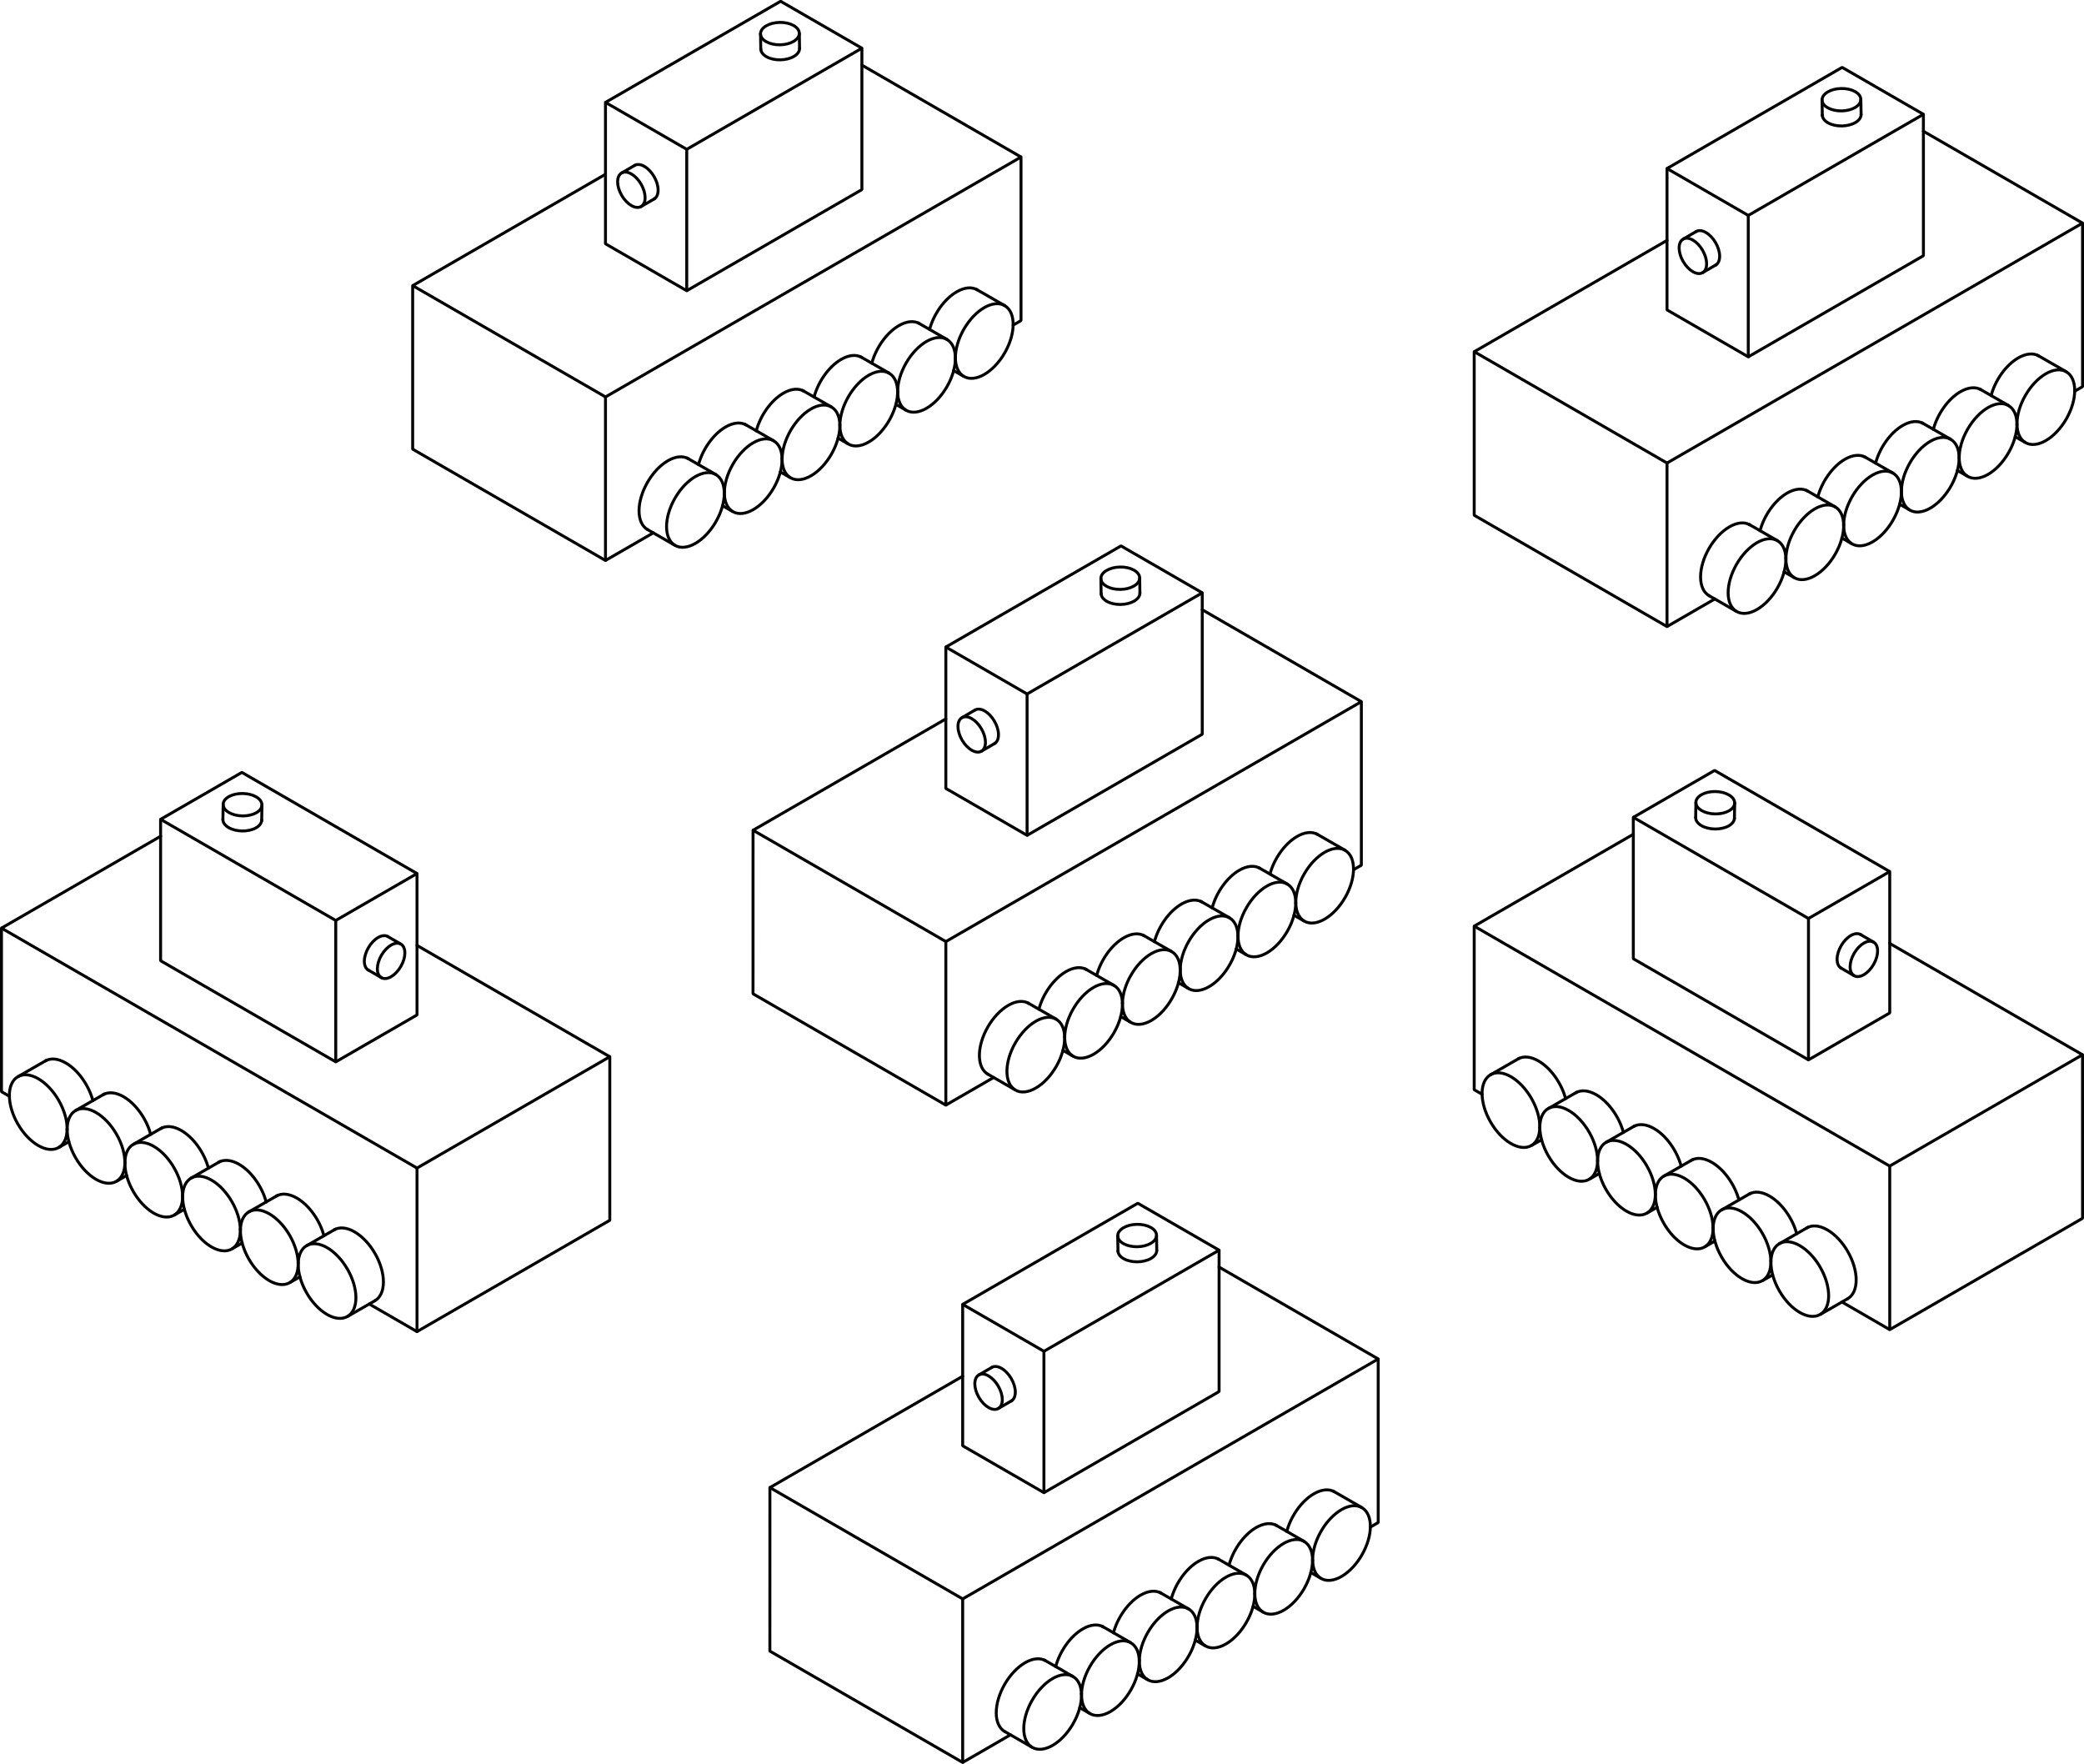 <?xml version="1.0" encoding="UTF-8"?> <svg xmlns="http://www.w3.org/2000/svg" id="Layer_2" viewBox="0 0 801.69 678.52"> <defs> <style>.cls-1{fill:none;stroke:#000;stroke-linecap:round;stroke-linejoin:bevel;stroke-width:1.13px;}</style> </defs> <g id="Layer_1-2"> <polyline class="cls-1" points="462.49 234.55 523.7 269.9 363.86 362.19 363.85 362.18 289.69 319.37 363.85 276.55"></polyline> <polyline class="cls-1" points="523.7 269.9 523.7 332.82 520.67 334.57"></polyline> <line class="cls-1" x1="498.45" y1="347.39" x2="498.47" y2="347.39"></line> <line class="cls-1" x1="476.23" y1="360.22" x2="476.24" y2="360.21"></line> <line class="cls-1" x1="454" y1="373.05" x2="454.02" y2="373.04"></line> <line class="cls-1" x1="431.78" y1="385.88" x2="431.8" y2="385.87"></line> <line class="cls-1" x1="409.55" y1="398.71" x2="409.59" y2="398.69"></line> <polyline class="cls-1" points="363.85 362.18 363.85 425.09 363.85 425.1 382.23 414.48"></polyline> <polyline class="cls-1" points="289.69 319.37 289.68 382.28 363.85 425.1"></polyline> <polygon class="cls-1" points="395.11 266.95 462.49 228.04 431.23 209.99 363.85 248.9 395.11 266.95"></polygon> <polyline class="cls-1" points="395.11 266.95 395.11 321.33 462.49 282.43 462.49 228.05"></polyline> <polyline class="cls-1" points="363.85 248.9 363.85 303.28 395.11 321.33"></polyline> <ellipse class="cls-1" cx="509.57" cy="340.69" rx="15.72" ry="9.08" transform="translate(-39.68 612.81) rotate(-60.12)"></ellipse> <path class="cls-1" d="m506.81,320.97c-2.01-1.16-4.79-.98-7.86.8-4.79,2.78-8.86,8.65-10.41,14.47"></path> <line class="cls-1" x1="517.4" y1="327.05" x2="506.38" y2="320.72"></line> <line class="cls-1" x1="497.78" y1="352.05" x2="501.5" y2="354.19"></line> <ellipse class="cls-1" cx="487.35" cy="353.68" rx="15.72" ry="9.08" transform="translate(-62.1 600.06) rotate(-60.12)"></ellipse> <path class="cls-1" d="m484.58,333.97c-2.01-1.16-4.79-.98-7.86.79-4.79,2.78-8.86,8.65-10.41,14.47"></path> <line class="cls-1" x1="495.18" y1="340.05" x2="484.16" y2="333.72"></line> <line class="cls-1" x1="475.57" y1="365.04" x2="479.28" y2="367.18"></line> <path class="cls-1" d="m454.02,373.04v.08c.02,7.09,5,9.95,11.13,6.4,4.79-2.78,8.87-8.66,10.42-14.47.43-1.63.66-3.25.66-4.8v-.02c-.02-6.86-4.7-9.75-10.57-6.69-.18.1-.37.2-.56.31-6.11,3.54-11.05,12.13-11.07,19.2Z"></path> <path class="cls-1" d="m462.36,346.96l-.06-.03c-2.01-1.11-4.76-.93-7.8.83-4.79,2.78-8.86,8.66-10.41,14.47"></path> <polyline class="cls-1" points="461.94 346.72 462.3 346.92 462.36 346.96 466.31 349.23 472.96 353.04"></polyline> <line class="cls-1" x1="453.33" y1="378.03" x2="457.06" y2="380.17"></line> <path class="cls-1" d="m431.8,386.12c.02,7.09,5,9.95,11.13,6.4,4.79-2.78,8.86-8.66,10.41-14.48.44-1.63.67-3.25.67-4.8v-.18c-.04-3.46-1.29-5.87-3.27-7.01l-.11-.07c-2.01-1.08-4.74-.88-7.75.86-6.06,3.52-10.97,11.99-11.07,19.03,0,.08,0,.17,0,.25Z"></path> <path class="cls-1" d="m440.14,359.95c-2.01-1.15-4.79-.98-7.86.8-4.79,2.78-8.86,8.66-10.41,14.47"></path> <polyline class="cls-1" points="439.71 359.71 440.14 359.95 444.09 362.23 450.62 365.97 450.73 366.04"></polyline> <line class="cls-1" x1="431.11" y1="391.03" x2="434.84" y2="393.17"></line> <ellipse class="cls-1" cx="420.68" cy="392.67" rx="15.72" ry="9.08" transform="translate(-129.36 561.82) rotate(-60.12)"></ellipse> <path class="cls-1" d="m417.92,372.95c-2.01-1.16-4.79-.98-7.86.8-4.79,2.78-8.86,8.65-10.41,14.47"></path> <line class="cls-1" x1="428.51" y1="379.04" x2="417.49" y2="372.71"></line> <line class="cls-1" x1="408.89" y1="404.03" x2="412.61" y2="406.17"></line> <ellipse class="cls-1" cx="398.46" cy="405.67" rx="15.72" ry="9.08" transform="translate(-151.79 549.08) rotate(-60.12)"></ellipse> <path class="cls-1" d="m380.03,413.21c-2.01-1.16-3.26-3.65-3.27-7.19-.01-7.09,4.94-15.72,11.08-19.28,3.07-1.78,5.85-1.95,7.86-.8"></path> <line class="cls-1" x1="406.29" y1="392.03" x2="395.27" y2="385.7"></line> <line class="cls-1" x1="390.39" y1="419.16" x2="380.03" y2="413.21"></line> <ellipse class="cls-1" cx="373.81" cy="282.5" rx="4.31" ry="7.46" transform="translate(-91.37 226.38) rotate(-30.2)"></ellipse> <path class="cls-1" d="m375.07,273.13c.95-.55,2.27-.48,3.73.36,2.92,1.67,5.3,5.75,5.31,9.12,0,1.68-.58,2.87-1.53,3.42"></path> <line class="cls-1" x1="377.56" y1="288.95" x2="382.77" y2="285.91"></line> <line class="cls-1" x1="370.17" y1="275.99" x2="375.07" y2="273.13"></line> <ellipse class="cls-1" cx="430.96" cy="222.42" rx="7.46" ry="4.31" transform="translate(-3.59 7.1) rotate(-.94)"></ellipse> <path class="cls-1" d="m438.51,228.09c.02,1.1-.69,2.22-2.13,3.08-2.89,1.73-7.61,1.81-10.55.17-1.47-.82-2.22-1.91-2.23-3.01"></path> <line class="cls-1" x1="423.5" y1="222.54" x2="423.6" y2="228.57"></line> <line class="cls-1" x1="438.42" y1="222.43" x2="438.51" y2="228.1"></line> <polyline class="cls-1" points="61.78 321.68 .57 357.02 160.41 449.31 160.42 449.31 234.57 406.49 160.42 363.67"></polyline> <polyline class="cls-1" points=".57 357.03 .57 419.94 3.6 421.69"></polyline> <line class="cls-1" x1="25.82" y1="434.51" x2="25.8" y2="434.51"></line> <line class="cls-1" x1="48.04" y1="447.34" x2="48.02" y2="447.33"></line> <line class="cls-1" x1="70.26" y1="460.17" x2="70.25" y2="460.16"></line> <line class="cls-1" x1="92.49" y1="473" x2="92.46" y2="472.99"></line> <line class="cls-1" x1="114.72" y1="485.83" x2="114.68" y2="485.81"></line> <polyline class="cls-1" points="160.42 449.31 160.42 512.21 160.41 512.22 142.03 501.6"></polyline> <polyline class="cls-1" points="234.58 406.49 234.58 469.4 160.41 512.22"></polyline> <polygon class="cls-1" points="129.15 354.07 61.78 315.17 93.04 297.12 160.42 336.02 129.15 354.07"></polygon> <polyline class="cls-1" points="129.16 354.07 129.16 408.46 61.78 369.56 61.78 315.17"></polyline> <polyline class="cls-1" points="160.42 336.02 160.42 390.41 129.16 408.46"></polyline> <ellipse class="cls-1" cx="14.7" cy="427.81" rx="9.08" ry="15.72" transform="translate(-211.16 64.18) rotate(-29.88)"></ellipse> <path class="cls-1" d="m17.46,408.09c2.01-1.16,4.79-.98,7.86.8,4.79,2.78,8.86,8.65,10.41,14.47"></path> <line class="cls-1" x1="6.86" y1="414.18" x2="17.88" y2="407.85"></line> <line class="cls-1" x1="26.48" y1="439.17" x2="22.77" y2="441.31"></line> <ellipse class="cls-1" cx="36.92" cy="440.81" rx="9.08" ry="15.72" transform="translate(-214.68 76.98) rotate(-29.88)"></ellipse> <path class="cls-1" d="m39.69,421.09c2.01-1.16,4.79-.98,7.86.79,4.79,2.78,8.86,8.65,10.41,14.47"></path> <line class="cls-1" x1="29.09" y1="427.17" x2="40.11" y2="420.84"></line> <line class="cls-1" x1="48.7" y1="452.17" x2="44.99" y2="454.3"></line> <path class="cls-1" d="m70.25,460.16v.08c-.02,7.09-5,9.95-11.13,6.4-4.79-2.78-8.87-8.66-10.42-14.47-.43-1.63-.66-3.25-.66-4.8v-.02c.02-6.86,4.7-9.75,10.57-6.69.18.1.37.2.56.31,6.11,3.54,11.05,12.13,11.07,19.2Z"></path> <path class="cls-1" d="m61.91,434.08l.06-.03c2.01-1.11,4.76-.93,7.8.83,4.79,2.78,8.86,8.66,10.41,14.47"></path> <polyline class="cls-1" points="62.33 433.84 61.97 434.05 61.91 434.08 57.96 436.35 51.31 440.17"></polyline> <line class="cls-1" x1="70.93" y1="465.16" x2="67.21" y2="467.3"></line> <path class="cls-1" d="m92.47,473.24c-.02,7.09-5,9.95-11.13,6.4-4.79-2.78-8.86-8.66-10.41-14.48-.44-1.63-.67-3.25-.67-4.8v-.18c.04-3.46,1.29-5.87,3.27-7.01l.11-.07c2.01-1.08,4.74-.88,7.75.86,6.06,3.52,10.97,11.99,11.07,19.03,0,.08,0,.17,0,.25Z"></path> <path class="cls-1" d="m84.13,447.08c2.01-1.15,4.79-.98,7.86.8,4.79,2.78,8.86,8.66,10.41,14.47"></path> <polyline class="cls-1" points="84.55 446.83 84.13 447.08 80.17 449.35 73.65 453.1 73.53 453.16"></polyline> <line class="cls-1" x1="93.15" y1="478.15" x2="89.43" y2="480.29"></line> <ellipse class="cls-1" cx="103.59" cy="479.79" rx="9.08" ry="15.72" transform="translate(-225.25 115.37) rotate(-29.88)"></ellipse> <path class="cls-1" d="m106.35,460.07c2.01-1.16,4.79-.98,7.86.8,4.79,2.78,8.86,8.65,10.41,14.47"></path> <line class="cls-1" x1="95.75" y1="466.16" x2="106.77" y2="459.83"></line> <line class="cls-1" x1="115.37" y1="491.16" x2="111.66" y2="493.29"></line> <ellipse class="cls-1" cx="125.81" cy="492.79" rx="9.08" ry="15.72" transform="translate(-228.77 128.17) rotate(-29.88)"></ellipse> <path class="cls-1" d="m144.23,500.34c2.01-1.16,3.26-3.65,3.27-7.19.01-7.09-4.94-15.72-11.08-19.28-3.07-1.78-5.85-1.95-7.86-.8"></path> <line class="cls-1" x1="117.98" y1="479.16" x2="129" y2="472.83"></line> <line class="cls-1" x1="133.88" y1="506.29" x2="144.23" y2="500.34"></line> <ellipse class="cls-1" cx="150.46" cy="369.62" rx="7.46" ry="4.31" transform="translate(-244.68 313.73) rotate(-59.8)"></ellipse> <path class="cls-1" d="m149.2,360.26c-.95-.55-2.27-.48-3.73.36-2.92,1.67-5.3,5.75-5.31,9.12,0,1.68.58,2.87,1.53,3.42"></path> <line class="cls-1" x1="146.71" y1="376.07" x2="141.49" y2="373.03"></line> <line class="cls-1" x1="154.1" y1="363.11" x2="149.2" y2="360.26"></line> <ellipse class="cls-1" cx="93.31" cy="309.54" rx="4.31" ry="7.46" transform="translate(-217.72 397.76) rotate(-89.06)"></ellipse> <path class="cls-1" d="m85.75,315.22c-.02,1.1.69,2.22,2.13,3.08,2.89,1.73,7.61,1.81,10.55.17,1.47-.82,2.22-1.91,2.23-3.01"></path> <line class="cls-1" x1="100.77" y1="309.67" x2="100.67" y2="315.7"></line> <line class="cls-1" x1="85.85" y1="309.55" x2="85.75" y2="315.22"></line> <polyline class="cls-1" points="468.96 487.4 530.18 522.75 370.34 615.04 370.33 615.04 296.17 572.22 370.33 529.4"></polyline> <polyline class="cls-1" points="530.18 522.76 530.18 585.67 527.15 587.42"></polyline> <line class="cls-1" x1="504.92" y1="600.24" x2="504.95" y2="600.24"></line> <line class="cls-1" x1="482.71" y1="613.07" x2="482.72" y2="613.06"></line> <line class="cls-1" x1="460.48" y1="625.9" x2="460.5" y2="625.89"></line> <line class="cls-1" x1="438.25" y1="638.73" x2="438.28" y2="638.72"></line> <line class="cls-1" x1="416.03" y1="651.56" x2="416.07" y2="651.54"></line> <polyline class="cls-1" points="370.33 615.04 370.33 677.94 370.33 677.95 388.71 667.33"></polyline> <polyline class="cls-1" points="296.17 572.22 296.16 635.13 370.33 677.95"></polyline> <polygon class="cls-1" points="401.59 519.8 468.97 480.9 437.7 462.85 370.33 501.75 401.59 519.8"></polygon> <polyline class="cls-1" points="401.59 519.8 401.59 574.18 468.97 535.29 468.97 480.9"></polyline> <polyline class="cls-1" points="370.33 501.75 370.33 556.14 401.59 574.18"></polyline> <ellipse class="cls-1" cx="516.05" cy="593.54" rx="15.72" ry="9.08" transform="translate(-255.67 745.32) rotate(-60.12)"></ellipse> <path class="cls-1" d="m513.28,573.82c-2.01-1.16-4.79-.98-7.86.8-4.79,2.78-8.86,8.65-10.41,14.47"></path> <line class="cls-1" x1="523.88" y1="579.91" x2="512.86" y2="573.57"></line> <line class="cls-1" x1="504.26" y1="604.9" x2="507.98" y2="607.04"></line> <ellipse class="cls-1" cx="493.82" cy="606.53" rx="15.72" ry="9.08" transform="translate(-278.1 732.57) rotate(-60.12)"></ellipse> <path class="cls-1" d="m491.06,586.82c-2.01-1.16-4.79-.98-7.86.79-4.79,2.78-8.86,8.65-10.41,14.47"></path> <line class="cls-1" x1="501.66" y1="592.9" x2="490.64" y2="586.57"></line> <line class="cls-1" x1="482.05" y1="617.89" x2="485.76" y2="620.03"></line> <path class="cls-1" d="m460.5,625.89v.08c.02,7.09,5,9.95,11.13,6.4,4.79-2.78,8.87-8.66,10.42-14.47.43-1.63.66-3.25.66-4.8v-.02c-.02-6.86-4.7-9.75-10.57-6.69-.18.1-.37.2-.56.31-6.11,3.54-11.05,12.13-11.07,19.2Z"></path> <path class="cls-1" d="m468.84,599.81l-.06-.03c-2.01-1.11-4.76-.93-7.8.83-4.79,2.78-8.86,8.66-10.41,14.47"></path> <polyline class="cls-1" points="468.42 599.57 468.77 599.78 468.84 599.81 472.79 602.08 479.44 605.9"></polyline> <line class="cls-1" x1="459.81" y1="630.89" x2="463.54" y2="633.03"></line> <path class="cls-1" d="m438.28,638.97c.02,7.09,5,9.95,11.13,6.4,4.79-2.78,8.86-8.66,10.41-14.48.44-1.63.67-3.25.67-4.8v-.18c-.04-3.46-1.29-5.87-3.27-7.01l-.11-.07c-2.01-1.08-4.74-.88-7.75.86-6.06,3.52-10.97,11.99-11.07,19.03,0,.08,0,.17,0,.25Z"></path> <path class="cls-1" d="m446.61,612.81c-2.01-1.15-4.79-.98-7.86.8-4.79,2.78-8.86,8.66-10.41,14.47"></path> <polyline class="cls-1" points="446.19 612.56 446.61 612.81 450.57 615.08 457.1 618.83 457.21 618.89"></polyline> <line class="cls-1" x1="437.59" y1="643.88" x2="441.31" y2="646.02"></line> <ellipse class="cls-1" cx="427.16" cy="645.52" rx="15.72" ry="9.08" transform="translate(-345.36 694.33) rotate(-60.12)"></ellipse> <path class="cls-1" d="m424.39,625.8c-2.01-1.16-4.79-.98-7.86.8-4.79,2.78-8.86,8.65-10.41,14.47"></path> <line class="cls-1" x1="434.99" y1="631.89" x2="423.97" y2="625.56"></line> <line class="cls-1" x1="415.37" y1="656.89" x2="419.09" y2="659.02"></line> <ellipse class="cls-1" cx="404.94" cy="658.52" rx="15.72" ry="9.08" transform="translate(-367.78 681.58) rotate(-60.12)"></ellipse> <path class="cls-1" d="m386.51,666.07c-2.01-1.16-3.26-3.65-3.27-7.19-.01-7.09,4.94-15.72,11.08-19.28,3.07-1.78,5.85-1.95,7.86-.8"></path> <line class="cls-1" x1="412.77" y1="644.89" x2="401.75" y2="638.56"></line> <line class="cls-1" x1="396.87" y1="672.02" x2="386.51" y2="666.06"></line> <ellipse class="cls-1" cx="380.29" cy="535.35" rx="4.31" ry="7.46" transform="translate(-217.68 263.95) rotate(-30.2)"></ellipse> <path class="cls-1" d="m381.54,525.99c.95-.55,2.27-.48,3.73.36,2.92,1.67,5.3,5.75,5.31,9.12,0,1.68-.58,2.87-1.53,3.42"></path> <line class="cls-1" x1="384.04" y1="541.8" x2="389.25" y2="538.76"></line> <line class="cls-1" x1="376.64" y1="528.84" x2="381.54" y2="525.99"></line> <ellipse class="cls-1" cx="437.44" cy="475.27" rx="7.46" ry="4.31" transform="translate(-7.74 7.24) rotate(-.94)"></ellipse> <path class="cls-1" d="m444.99,480.95c.02,1.1-.69,2.22-2.13,3.08-2.89,1.73-7.61,1.81-10.55.17-1.47-.82-2.22-1.91-2.23-3.01"></path> <line class="cls-1" x1="429.98" y1="475.4" x2="430.07" y2="481.42"></line> <line class="cls-1" x1="444.9" y1="475.28" x2="444.99" y2="480.95"></line> <polyline class="cls-1" points="331.55 25.05 392.77 60.4 232.93 152.69 232.92 152.68 158.76 109.87 232.92 67.04"></polyline> <polyline class="cls-1" points="392.77 60.4 392.77 123.31 389.74 125.06"></polyline> <line class="cls-1" x1="367.51" y1="137.89" x2="367.54" y2="137.88"></line> <line class="cls-1" x1="345.3" y1="150.72" x2="345.31" y2="150.71"></line> <line class="cls-1" x1="323.07" y1="163.55" x2="323.09" y2="163.54"></line> <line class="cls-1" x1="300.84" y1="176.38" x2="300.87" y2="176.36"></line> <line class="cls-1" x1="278.62" y1="189.21" x2="278.66" y2="189.19"></line> <polyline class="cls-1" points="232.92 152.68 232.92 215.59 232.92 215.59 251.3 204.98"></polyline> <polyline class="cls-1" points="158.75 109.87 158.75 172.78 232.92 215.59"></polyline> <polygon class="cls-1" points="264.18 57.44 331.56 18.54 300.29 .49 232.92 39.39 264.18 57.44"></polygon> <polyline class="cls-1" points="264.18 57.44 264.18 111.83 331.56 72.93 331.56 18.54"></polyline> <polyline class="cls-1" points="232.92 39.39 232.92 93.78 264.18 111.83"></polyline> <ellipse class="cls-1" cx="378.64" cy="131.18" rx="15.72" ry="9.08" transform="translate(76.27 394.14) rotate(-60.12)"></ellipse> <path class="cls-1" d="m375.87,111.46c-2.01-1.16-4.79-.98-7.86.8-4.79,2.78-8.86,8.65-10.41,14.47"></path> <line class="cls-1" x1="386.47" y1="117.55" x2="375.45" y2="111.22"></line> <line class="cls-1" x1="366.85" y1="142.55" x2="370.57" y2="144.68"></line> <ellipse class="cls-1" cx="356.41" cy="144.18" rx="15.72" ry="9.08" transform="translate(53.85 381.4) rotate(-60.12)"></ellipse> <path class="cls-1" d="m353.65,124.46c-2.01-1.16-4.79-.98-7.86.79-4.79,2.78-8.86,8.65-10.41,14.47"></path> <line class="cls-1" x1="364.25" y1="130.55" x2="353.23" y2="124.22"></line> <line class="cls-1" x1="344.63" y1="155.54" x2="348.35" y2="157.67"></line> <path class="cls-1" d="m323.09,163.54v.08c.02,7.09,5,9.95,11.13,6.4,4.79-2.78,8.87-8.66,10.42-14.47.43-1.63.66-3.25.66-4.8v-.02c-.02-6.86-4.7-9.75-10.57-6.69-.18.1-.37.2-.56.31-6.11,3.54-11.05,12.13-11.07,19.2Z"></path> <path class="cls-1" d="m331.43,137.45l-.06-.03c-2.01-1.11-4.76-.93-7.8.83-4.79,2.78-8.86,8.66-10.41,14.47"></path> <polyline class="cls-1" points="331.01 137.21 331.36 137.42 331.43 137.45 335.38 139.72 342.03 143.54"></polyline> <line class="cls-1" x1="322.4" y1="168.53" x2="326.13" y2="170.67"></line> <path class="cls-1" d="m300.87,176.61c.02,7.09,5,9.95,11.13,6.4,4.79-2.78,8.86-8.66,10.41-14.48.44-1.63.67-3.25.67-4.8v-.18c-.04-3.46-1.29-5.87-3.27-7.01l-.11-.07c-2.01-1.08-4.74-.88-7.75.86-6.06,3.52-10.97,11.99-11.07,19.03,0,.08,0,.17,0,.25Z"></path> <path class="cls-1" d="m309.2,150.45c-2.01-1.15-4.79-.98-7.86.8-4.79,2.78-8.86,8.66-10.41,14.47"></path> <polyline class="cls-1" points="308.78 150.21 309.2 150.45 313.16 152.72 319.69 156.47 319.8 156.54"></polyline> <line class="cls-1" x1="300.18" y1="181.53" x2="303.9" y2="183.67"></line> <ellipse class="cls-1" cx="289.75" cy="183.17" rx="15.72" ry="9.08" transform="translate(-13.41 343.16) rotate(-60.12)"></ellipse> <path class="cls-1" d="m286.98,163.45c-2.01-1.16-4.79-.98-7.86.8-4.79,2.78-8.86,8.65-10.41,14.47"></path> <line class="cls-1" x1="297.58" y1="169.53" x2="286.56" y2="163.2"></line> <line class="cls-1" x1="277.96" y1="194.53" x2="281.68" y2="196.67"></line> <ellipse class="cls-1" cx="267.53" cy="196.16" rx="15.72" ry="9.08" transform="translate(-35.84 330.41) rotate(-60.12)"></ellipse> <path class="cls-1" d="m249.1,203.71c-2.01-1.16-3.26-3.65-3.27-7.19-.01-7.09,4.94-15.72,11.08-19.28,3.07-1.78,5.85-1.95,7.86-.8"></path> <line class="cls-1" x1="275.36" y1="182.53" x2="264.34" y2="176.2"></line> <line class="cls-1" x1="259.46" y1="209.66" x2="249.1" y2="203.71"></line> <ellipse class="cls-1" cx="242.88" cy="72.99" rx="4.31" ry="7.46" transform="translate(-3.75 132.08) rotate(-30.2)"></ellipse> <path class="cls-1" d="m244.13,63.63c.95-.55,2.27-.48,3.73.36,2.92,1.67,5.3,5.75,5.31,9.12,0,1.68-.58,2.87-1.53,3.42"></path> <line class="cls-1" x1="246.63" y1="79.44" x2="251.84" y2="76.41"></line> <line class="cls-1" x1="239.23" y1="66.48" x2="244.13" y2="63.63"></line> <ellipse class="cls-1" cx="300.02" cy="12.92" rx="7.46" ry="4.31" transform="translate(-.17 4.93) rotate(-.94)"></ellipse> <path class="cls-1" d="m307.58,18.59c.02,1.1-.69,2.22-2.13,3.08-2.89,1.73-7.61,1.81-10.55.17-1.47-.82-2.22-1.91-2.23-3.01"></path> <line class="cls-1" x1="292.57" y1="13.04" x2="292.66" y2="19.07"></line> <line class="cls-1" x1="307.49" y1="12.92" x2="307.58" y2="18.59"></line> <polyline class="cls-1" points="739.91 50.48 801.13 85.82 641.29 178.11 641.28 178.11 567.12 135.29 641.28 92.47"></polyline> <polyline class="cls-1" points="801.13 85.83 801.13 148.74 798.09 150.49"></polyline> <line class="cls-1" x1="775.87" y1="163.32" x2="775.9" y2="163.31"></line> <line class="cls-1" x1="753.66" y1="176.15" x2="753.67" y2="176.14"></line> <line class="cls-1" x1="731.43" y1="188.98" x2="731.45" y2="188.97"></line> <line class="cls-1" x1="709.2" y1="201.81" x2="709.23" y2="201.79"></line> <line class="cls-1" x1="686.98" y1="214.64" x2="687.02" y2="214.61"></line> <polyline class="cls-1" points="641.28 178.11 641.28 241.02 641.28 241.02 659.66 230.4"></polyline> <polyline class="cls-1" points="567.11 135.29 567.11 198.2 641.28 241.02"></polyline> <polygon class="cls-1" points="672.54 82.87 739.92 43.97 708.65 25.92 641.28 64.82 672.54 82.87"></polygon> <polyline class="cls-1" points="672.54 82.87 672.54 137.26 739.92 98.36 739.91 43.97"></polyline> <polyline class="cls-1" points="641.28 64.82 641.28 119.21 672.54 137.26"></polyline> <ellipse class="cls-1" cx="787" cy="156.61" rx="15.72" ry="9.08" transform="translate(259.15 760.99) rotate(-60.12)"></ellipse> <path class="cls-1" d="m784.23,136.89c-2.01-1.16-4.79-.98-7.86.8-4.79,2.78-8.86,8.65-10.41,14.47"></path> <line class="cls-1" x1="794.83" y1="142.98" x2="783.81" y2="136.65"></line> <line class="cls-1" x1="775.21" y1="167.98" x2="778.93" y2="170.11"></line> <ellipse class="cls-1" cx="764.77" cy="169.61" rx="15.72" ry="9.08" transform="translate(236.73 748.24) rotate(-60.12)"></ellipse> <path class="cls-1" d="m762.01,149.89c-2.01-1.16-4.79-.98-7.86.79-4.79,2.78-8.86,8.65-10.41,14.47"></path> <line class="cls-1" x1="772.61" y1="155.98" x2="761.59" y2="149.64"></line> <line class="cls-1" x1="752.99" y1="180.97" x2="756.71" y2="183.1"></line> <path class="cls-1" d="m731.45,188.97v.08c.02,7.09,5,9.95,11.13,6.4,4.79-2.78,8.87-8.66,10.42-14.47.43-1.63.66-3.25.66-4.8v-.02c-.02-6.86-4.7-9.75-10.57-6.69-.18.1-.37.2-.56.31-6.11,3.54-11.05,12.13-11.07,19.2Z"></path> <path class="cls-1" d="m739.79,162.88l-.06-.03c-2.01-1.11-4.76-.93-7.8.83-4.79,2.78-8.86,8.66-10.41,14.47"></path> <polyline class="cls-1" points="739.37 162.64 739.72 162.85 739.79 162.88 743.74 165.15 750.39 168.97"></polyline> <line class="cls-1" x1="730.76" y1="193.96" x2="734.49" y2="196.1"></line> <path class="cls-1" d="m709.23,202.04c.02,7.09,5,9.95,11.13,6.4,4.79-2.78,8.86-8.66,10.41-14.48.44-1.63.67-3.25.67-4.8v-.18c-.04-3.46-1.29-5.87-3.27-7.01l-.11-.07c-2.01-1.08-4.74-.88-7.75.86-6.06,3.52-10.97,11.99-11.07,19.03,0,.08,0,.17,0,.25Z"></path> <path class="cls-1" d="m717.56,175.88c-2.01-1.15-4.79-.98-7.86.8-4.79,2.78-8.86,8.66-10.41,14.47"></path> <polyline class="cls-1" points="717.14 175.63 717.56 175.88 721.52 178.15 728.05 181.9 728.16 181.97"></polyline> <line class="cls-1" x1="708.54" y1="206.96" x2="712.26" y2="209.1"></line> <ellipse class="cls-1" cx="698.11" cy="208.6" rx="15.72" ry="9.08" transform="translate(169.47 710) rotate(-60.12)"></ellipse> <path class="cls-1" d="m695.34,188.88c-2.01-1.16-4.79-.98-7.86.8-4.79,2.78-8.86,8.65-10.41,14.47"></path> <line class="cls-1" x1="705.94" y1="194.96" x2="694.92" y2="188.63"></line> <line class="cls-1" x1="686.32" y1="219.96" x2="690.04" y2="222.09"></line> <ellipse class="cls-1" cx="675.89" cy="221.59" rx="15.72" ry="9.08" transform="translate(147.05 697.25) rotate(-60.12)"></ellipse> <path class="cls-1" d="m657.46,229.14c-2.01-1.16-3.26-3.65-3.27-7.19-.01-7.09,4.94-15.72,11.08-19.28,3.07-1.78,5.85-1.95,7.86-.8"></path> <line class="cls-1" x1="683.72" y1="207.96" x2="672.7" y2="201.63"></line> <line class="cls-1" x1="667.82" y1="235.09" x2="657.46" y2="229.14"></line> <ellipse class="cls-1" cx="651.23" cy="98.42" rx="4.31" ry="7.46" transform="translate(38.88 340.95) rotate(-30.2)"></ellipse> <path class="cls-1" d="m652.49,89.06c.95-.55,2.27-.48,3.73.36,2.92,1.67,5.3,5.75,5.31,9.12,0,1.68-.58,2.87-1.53,3.42"></path> <line class="cls-1" x1="654.99" y1="104.87" x2="660.2" y2="101.84"></line> <line class="cls-1" x1="647.59" y1="91.91" x2="652.49" y2="89.06"></line> <ellipse class="cls-1" cx="708.38" cy="38.35" rx="7.46" ry="4.31" transform="translate(-.53 11.63) rotate(-.94)"></ellipse> <path class="cls-1" d="m715.94,44.02c.02,1.1-.69,2.22-2.13,3.08-2.89,1.73-7.61,1.81-10.55.17-1.47-.82-2.22-1.91-2.23-3.01"></path> <line class="cls-1" x1="700.93" y1="38.47" x2="701.02" y2="44.5"></line> <line class="cls-1" x1="715.85" y1="38.35" x2="715.94" y2="44.02"></line> <polyline class="cls-1" points="628.32 320.91 567.11 356.26 726.95 448.55 726.96 448.54 801.12 405.73 726.96 362.91"></polyline> <polyline class="cls-1" points="567.11 356.27 567.11 419.18 570.14 420.93"></polyline> <line class="cls-1" x1="592.37" y1="433.75" x2="592.34" y2="433.75"></line> <line class="cls-1" x1="614.58" y1="446.58" x2="614.57" y2="446.57"></line> <line class="cls-1" x1="636.81" y1="459.41" x2="636.79" y2="459.4"></line> <line class="cls-1" x1="659.03" y1="472.24" x2="659.01" y2="472.23"></line> <line class="cls-1" x1="681.26" y1="485.07" x2="681.22" y2="485.05"></line> <polyline class="cls-1" points="726.96 448.54 726.96 511.45 726.96 511.46 708.58 500.84"></polyline> <polyline class="cls-1" points="801.12 405.73 801.13 468.64 726.96 511.46"></polyline> <polygon class="cls-1" points="695.7 353.31 628.32 314.41 659.58 296.36 726.96 335.26 695.7 353.31"></polygon> <polyline class="cls-1" points="695.7 353.31 695.7 407.69 628.32 368.8 628.32 314.41"></polyline> <polyline class="cls-1" points="726.96 335.26 726.96 389.64 695.7 407.69"></polyline> <ellipse class="cls-1" cx="581.24" cy="427.05" rx="9.08" ry="15.72" transform="translate(-135.48 346.31) rotate(-29.88)"></ellipse> <path class="cls-1" d="m584,407.33c2.01-1.16,4.79-.98,7.86.8,4.79,2.78,8.86,8.65,10.41,14.47"></path> <line class="cls-1" x1="573.41" y1="413.41" x2="584.43" y2="407.08"></line> <line class="cls-1" x1="593.03" y1="438.41" x2="589.31" y2="440.55"></line> <ellipse class="cls-1" cx="603.46" cy="440.04" rx="9.08" ry="15.72" transform="translate(-139 359.11) rotate(-29.88)"></ellipse> <path class="cls-1" d="m606.23,420.33c2.01-1.16,4.79-.98,7.86.79,4.79,2.78,8.86,8.65,10.41,14.47"></path> <line class="cls-1" x1="595.63" y1="426.41" x2="606.65" y2="420.08"></line> <line class="cls-1" x1="615.24" y1="451.4" x2="611.53" y2="453.54"></line> <path class="cls-1" d="m636.79,459.4v.08c-.02,7.09-5,9.95-11.13,6.4-4.79-2.78-8.87-8.66-10.42-14.47-.43-1.63-.66-3.25-.66-4.8v-.02c.02-6.86,4.7-9.75,10.57-6.69.18.1.37.2.56.31,6.11,3.54,11.05,12.13,11.07,19.2Z"></path> <path class="cls-1" d="m628.45,433.32l.06-.03c2.01-1.11,4.76-.93,7.8.83,4.79,2.78,8.86,8.66,10.41,14.47"></path> <polyline class="cls-1" points="628.87 433.08 628.51 433.28 628.45 433.32 624.5 435.59 617.85 439.4"></polyline> <line class="cls-1" x1="637.48" y1="464.4" x2="633.75" y2="466.54"></line> <path class="cls-1" d="m659.01,472.48c-.02,7.09-5,9.95-11.13,6.4-4.79-2.78-8.86-8.66-10.41-14.48-.44-1.63-.67-3.25-.67-4.8v-.18c.04-3.46,1.29-5.87,3.27-7.01l.11-.07c2.01-1.08,4.74-.88,7.75.86,6.06,3.52,10.97,11.99,11.07,19.03,0,.08,0,.17,0,.25Z"></path> <path class="cls-1" d="m650.67,446.32c2.01-1.15,4.79-.98,7.86.8,4.79,2.78,8.86,8.66,10.41,14.47"></path> <polyline class="cls-1" points="651.1 446.07 650.67 446.32 646.72 448.59 640.19 452.33 640.08 452.4"></polyline> <line class="cls-1" x1="659.7" y1="477.39" x2="655.97" y2="479.53"></line> <ellipse class="cls-1" cx="670.13" cy="479.03" rx="9.08" ry="15.72" transform="translate(-149.56 397.5) rotate(-29.88)"></ellipse> <path class="cls-1" d="m672.9,459.31c2.01-1.16,4.79-.98,7.86.8,4.79,2.78,8.86,8.65,10.41,14.47"></path> <line class="cls-1" x1="662.3" y1="465.4" x2="673.32" y2="459.07"></line> <line class="cls-1" x1="681.92" y1="490.4" x2="678.2" y2="492.53"></line> <ellipse class="cls-1" cx="692.35" cy="492.03" rx="9.08" ry="15.72" transform="translate(-153.08 410.3) rotate(-29.88)"></ellipse> <path class="cls-1" d="m710.78,499.57c2.01-1.16,3.26-3.65,3.27-7.19.01-7.09-4.94-15.72-11.08-19.28-3.07-1.78-5.85-1.95-7.86-.8"></path> <line class="cls-1" x1="684.52" y1="478.4" x2="695.54" y2="472.06"></line> <line class="cls-1" x1="700.42" y1="505.52" x2="710.78" y2="499.57"></line> <ellipse class="cls-1" cx="717" cy="368.86" rx="7.46" ry="4.31" transform="translate(37.54 803) rotate(-59.8)"></ellipse> <path class="cls-1" d="m715.75,359.49c-.95-.55-2.27-.48-3.73.36-2.92,1.67-5.3,5.75-5.31,9.12,0,1.68.58,2.87,1.53,3.42"></path> <line class="cls-1" x1="713.25" y1="375.31" x2="708.04" y2="372.27"></line> <line class="cls-1" x1="720.64" y1="362.35" x2="715.75" y2="359.49"></line> <ellipse class="cls-1" cx="659.85" cy="308.78" rx="4.31" ry="7.46" transform="translate(340.28 963.48) rotate(-89.06)"></ellipse> <path class="cls-1" d="m652.3,314.46c-.02,1.1.69,2.22,2.13,3.08,2.89,1.73,7.61,1.81,10.55.17,1.47-.82,2.22-1.91,2.23-3.01"></path> <line class="cls-1" x1="667.31" y1="308.9" x2="667.21" y2="314.93"></line> <line class="cls-1" x1="652.39" y1="308.79" x2="652.3" y2="314.46"></line> </g> </svg> 